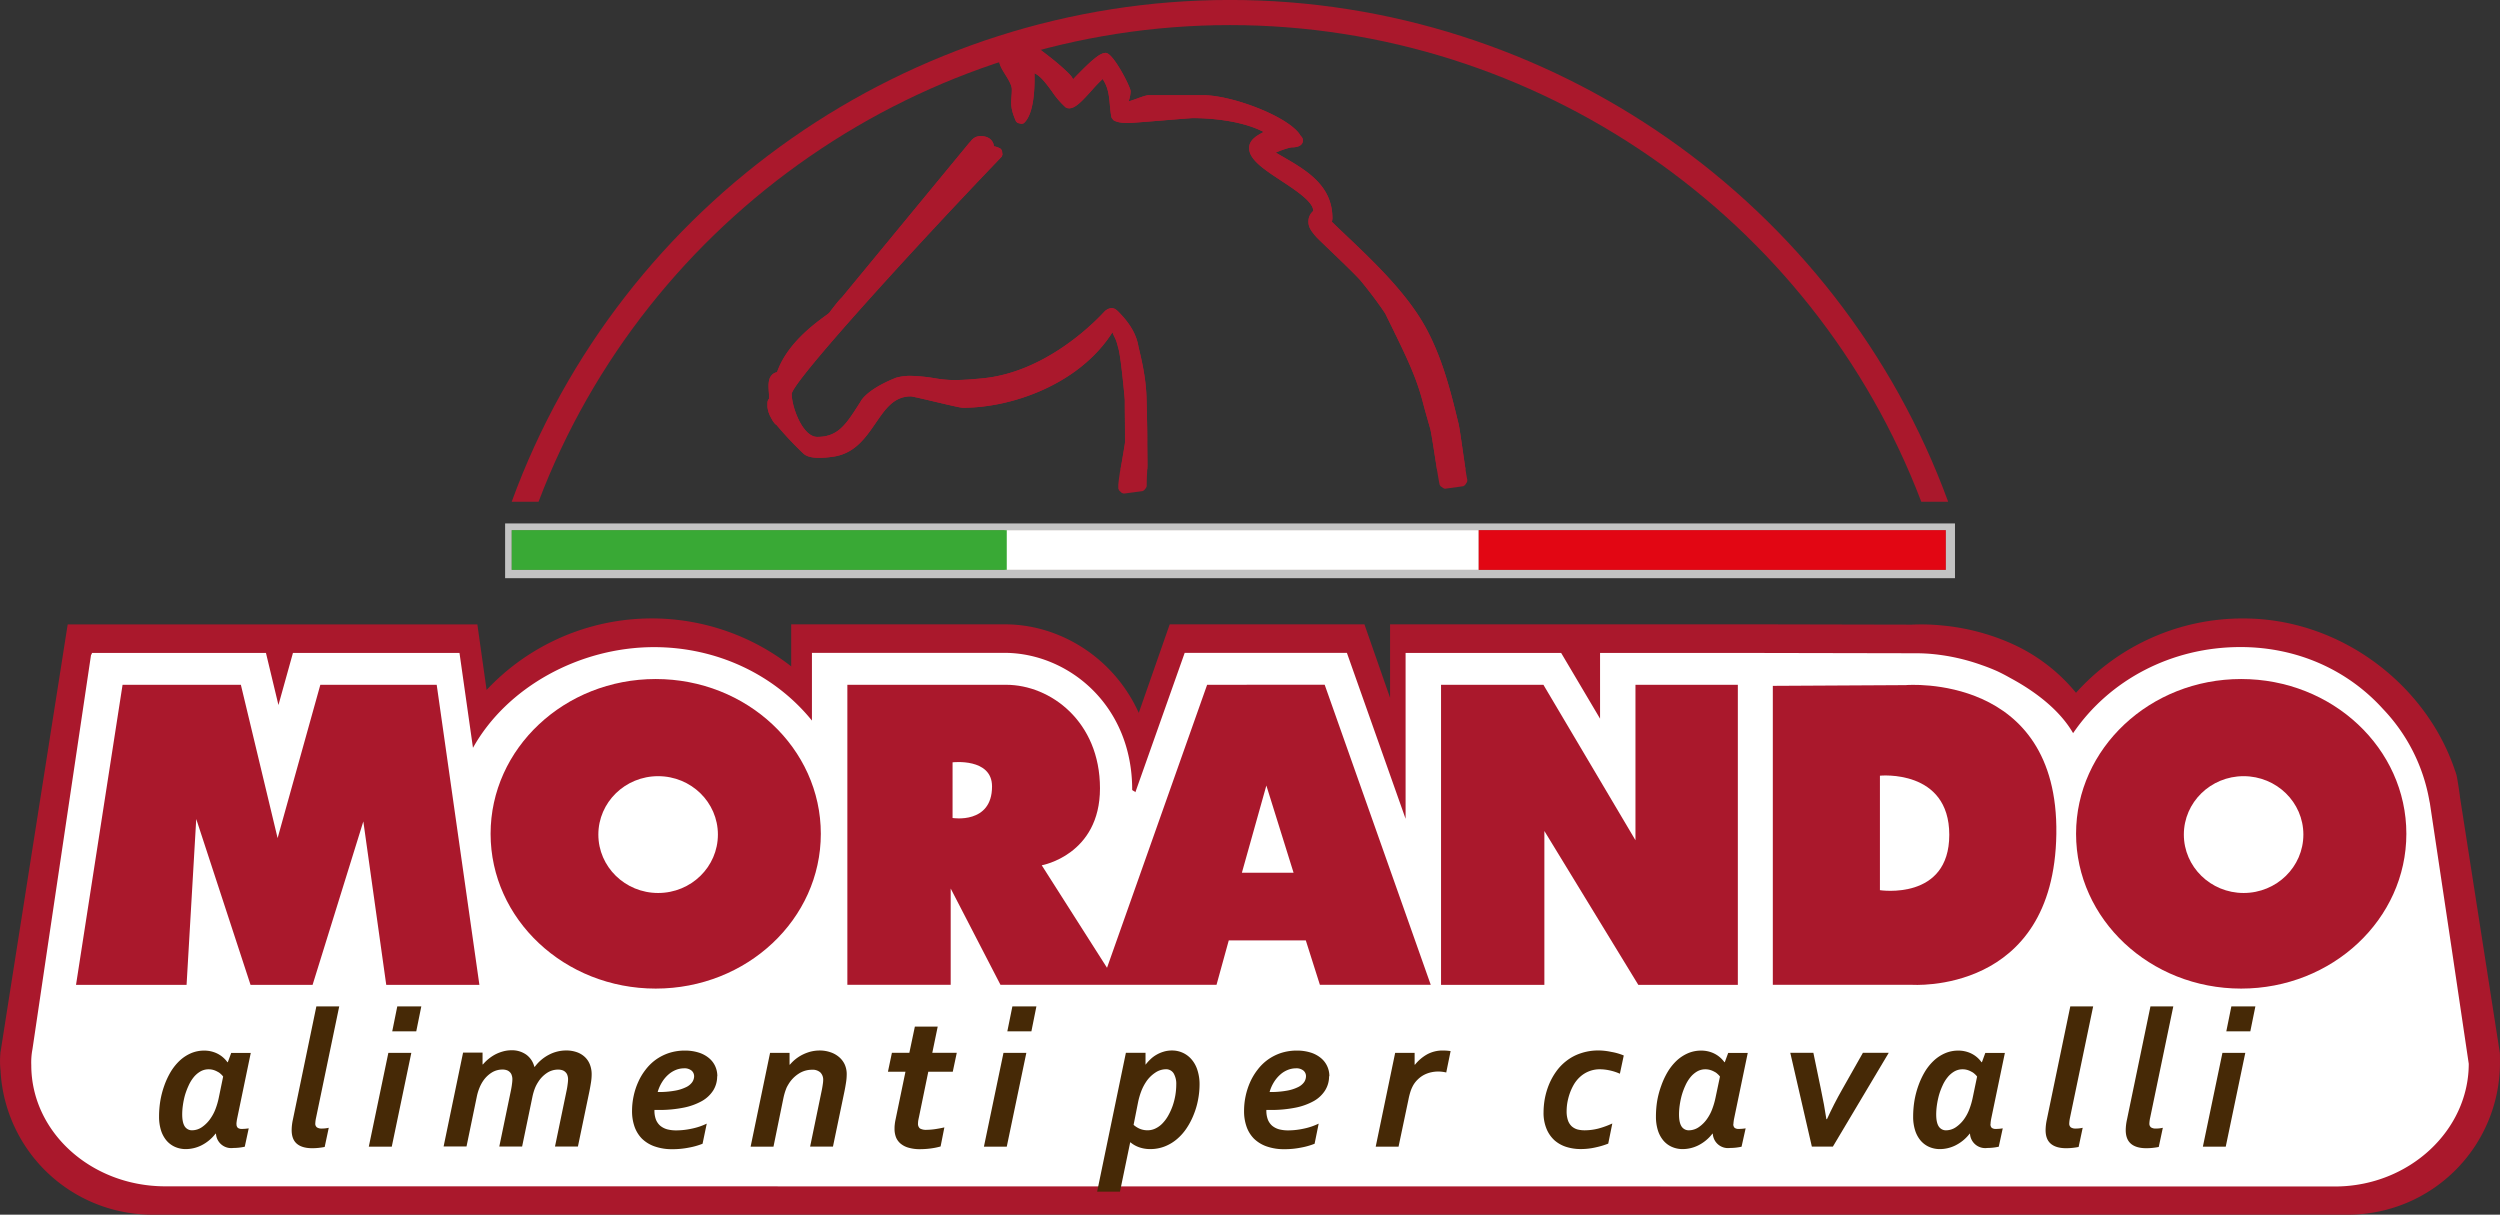 <?xml version="1.0" encoding="UTF-8"?> <svg xmlns="http://www.w3.org/2000/svg" id="Livello_1" data-name="Livello 1" viewBox="0 0 1225.66 595.51"><rect x="0" y="0" width="1225.66" height="595.51" fill="#333333" stroke="none"/><defs><style>.cls-1{fill:#fff;}.cls-2{fill:#aa182c;}.cls-3{fill:#462906;}.cls-4{fill:#c3c3c3;}.cls-5{fill:#8c7d74;}.cls-6{fill:#e20613;}.cls-7{fill:#39a935;}</style></defs><title>logoMorandoCavalli_rosso</title><path class="cls-1" d="M1246,767.36c0-1.5,0-3-.07-4.48l-8-49.76L1225,632.25c-13.1-42.09-55.63-74.25-103.14-74.25-32.13,0-58.18,17.39-77.9,39-9-10.78-23.17-22.16-34.13-27a108.74,108.74,0,0,0-33.77-8.63,106.21,106.21,0,0,0-14.91-.4l-71-.14H799.79L714,561l-4,45-21-45-86.73-.2L584,613c-12.3-26.41-35.34-52.2-61.41-52.2H419.11L418,585c-18.53-14.2-41.05-27-66.45-27-31.41,0-69.84,17.17-89.55,38l-8-35-84.4-.2H69L44.42,713.12l-8,49.85c-.06,1.48,0,2.89,0,4.39,0,39.43,32.7,71.42,73.14,71.64H1172.86c40.43-.22,73.14-32.21,73.14-71.64" transform="translate(-26.34 -249.2)"></path><polygon class="cls-2" points="157.05 335.73 136.1 410.89 118.09 335.73 60.09 335.73 37.27 482.84 91.47 482.84 96.21 401.53 122.83 482.84 153.25 482.84 178.13 402.72 189.36 482.84 235.03 482.84 214.1 335.73 157.05 335.73"></polygon><polygon class="cls-2" points="801.81 411.94 756.68 335.73 706.49 335.73 706.49 482.84 757.15 482.84 757.15 407.4 803.2 482.84 852 482.84 852 335.73 801.81 335.73 801.81 411.94"></polygon><path class="cls-3" d="M218.64,754.82l2.47-12.21h11.78l-2.47,12.21Zm-11.49,56.55,9.59-46H228l-9.59,46Z" transform="translate(-26.34 -249.2)"></path><path class="cls-3" d="M520.2,754.82l2.47-12.21h11.78L532,754.82Zm-11.48,56.55,9.59-46h11.21l-9.6,46Z" transform="translate(-26.34 -249.2)"></path><path class="cls-3" d="M1117.82,754.82l2.47-12.21h11.78l-2.48,12.21Zm-11.49,56.55,9.59-46h11.21l-9.59,46Z" transform="translate(-26.34 -249.2)"></path><rect class="cls-4" x="247.64" y="256.62" width="710.82" height="26.84"></rect><rect class="cls-5" x="250.87" y="259.92" width="703.08" height="19.46"></rect><rect class="cls-1" x="492.51" y="259.92" width="232.45" height="19.46"></rect><rect class="cls-6" x="724.96" y="259.92" width="228.99" height="19.46"></rect><rect class="cls-7" x="250.87" y="259.92" width="242.71" height="19.46"></rect><path class="cls-2" d="M290.38,495.18C343.43,355.23,479,261.5,629.33,261.5c150.12,0,285.69,93.73,338.94,233.68h13.18c-53.86-147.13-195.36-246-352.12-246-157,0-298.46,98.85-352.12,246Z" transform="translate(-26.34 -249.2)"></path><path class="cls-2" d="M734,488.54l-1.31-.89-.5-.7c-.47-1.78-1.35-7.51-2.28-13.57-.91-5.88-1.94-12.54-2.4-14.14-1-3.51-2.09-7.2-3.32-11.83-3.38-13.35-8.13-23-17.6-42.27L705.52,403c-3.47-5.48-9.57-13.08-12-16.09-1.82-2.22-10.16-10.22-15.67-15.52-4.28-4.09-5.92-5.68-6.33-6.18l-.38-.45c-1.63-1.94-3.32-4-3.32-6.7a6.69,6.69,0,0,1,2.34-5.39c0-.06,0-.11,0-.19,0-4.35-8.69-10.07-15.67-14.67-8.46-5.57-15.75-10.38-15.75-16,0-4.09,3.9-6.18,7-7.85l.12-.06c-12.08-6.3-29.4-6.8-34.63-6.8-.88,0-9,.65-15.46,1.19-10.31.83-15,1.2-16,1.2-2.44,0-5.21-.1-7.34-1.24l-.4-.36-.62-.85-.21-.5c-.37-2-.55-4-.74-6-.4-4.39-.78-8.55-3.54-12.61a72.7,72.7,0,0,0-5.16,5.38c-5,5.57-8.21,9-11.28,9l-.78-.08-.88-.36a41.25,41.25,0,0,1-6.69-7.77c-2.76-3.76-5.59-7.64-8.64-9,.17,5.66.1,20-5.32,24.57l-1,.25-1.85-.43-.83-.68c-2.72-6.09-2.51-8.74-2.26-12.08.08-1.05.17-2.22.17-3.68,0-2.12-1.71-4.88-3.22-7.3s-2.93-4.72-3-6.9c-.18-4.4,3.69-8.47,4.14-8.92.92-1.31,2.56-2,4.9-2a19.56,19.56,0,0,1,3.56.94,12.1,12.1,0,0,1,3.51,1.84l1.25.77c6.78,5,13.17,9.91,17.71,14.75a7.34,7.34,0,0,1,1.16,1.84l0,0c8.47-8.77,13-12.93,16-12.93,3.75,0,12.23,16.89,12.23,18.76a16.25,16.25,0,0,1-1,5c1.18-.29,2.85-.9,3.86-1.26,3.27-1.2,4.93-1.76,6.2-1.76h26.51c14.47,0,42.84,10.87,47.83,20a2.8,2.8,0,0,1,1,2.82c-.56,2.48-3.77,2.74-5.12,2.74s-5.31,1.31-8.11,2.58q1.85,1.1,3.75,2.19c11.27,6.54,24,13.94,24,29.87a5.37,5.37,0,0,1-.28,1.85c2.19,2.15,4.63,4.45,7.19,6.89,13.15,12.48,29.51,28,38.8,44.9,8.34,15.31,12.31,31.53,16.13,47.2.4,1.64,1.24,7.36,2.1,13.42s1.82,12.58,2.23,14.19l-.16,1-1,1.51-.84.54-9,1.24Z" transform="translate(-26.34 -249.2)"></path><path class="cls-2" d="M733.35,486.64c-.94-3.54-3.74-24.49-4.68-27.75-1-3.5-2.1-7.18-3.33-11.8-3.39-13.44-8.16-23.15-17.68-42.49l-1.07-2.18a203.46,203.46,0,0,0-12.16-16.33c-1.87-2.28-10.25-10.32-15.8-15.64-3.83-3.66-5.83-5.59-6.22-6.06l-.37-.45c-1.57-1.88-3-3.63-3-5.92a5.46,5.46,0,0,1,2-4.56l.18-.06a2.6,2.6,0,0,0,.12-1c0-5-8.62-10.69-16.22-15.7-8.16-5.37-15.2-10-15.2-15,0-3.35,3.41-5.17,6.42-6.78.71-.38,1.42-.76,2-1.13-12.3-7.42-31.38-8-37.11-8-.94,0-8.75.64-15.64,1.2-8.91.73-14.83,1.2-15.78,1.2-2.29,0-4.89-.09-6.78-1.11l-.61-.85c-.37-2-.54-3.92-.72-5.85-.45-4.91-.88-9.57-4.5-14.23-1.58,1.06-4.07,3.84-6.31,6.32-4.78,5.31-7.86,8.53-10.37,8.53l-.64-.07-.48-.24a42.2,42.2,0,0,1-6.27-7.4c-3.2-4.38-6.5-8.89-10.39-9.76l-.19.13c-.17.12-.26.29-.26,1,.13,3.22.55,19.54-4.85,24.06l-1.85-.44c-2.6-5.8-2.42-8.18-2.16-11.48.08-1.08.17-2.27.17-3.76,0-2.49-1.81-5.4-3.4-8-1.49-2.38-2.76-4.44-2.85-6.3-.16-4,3.64-7.85,3.8-8,.79-1.11,2.08-1.67,4-1.67a20.35,20.35,0,0,1,3.15.87,10.92,10.92,0,0,1,3.23,1.68l1.31.82c6.71,5,13,9.81,17.47,14.55a5,5,0,0,1,1.31,3.48l1.6-1.64c7.88-8.16,12.62-12.59,15.13-12.59s11,15.6,11,17.56a18.71,18.71,0,0,1-1.43,6.05.21.21,0,0,1,0,.06c.11.16.28.26,1,.26a26.26,26.26,0,0,0,5-1.53c2.84-1,4.64-1.66,5.76-1.66h26.51c14.16,0,42.62,11,46.89,19.61a1.61,1.61,0,0,1,.77,1.74c-.37,1.67-3.12,1.8-3.95,1.8-2,0-8.14,2.24-10.59,3.7,1.8,1.12,3.7,2.22,5.63,3.34,11,6.36,23.45,13.59,23.45,28.81a2.86,2.86,0,0,1-.61,2.05c2.38,2.34,5,4.88,7.89,7.57,13.09,12.43,29.38,27.89,38.57,44.61,8.26,15.17,12.21,31.3,16,46.9.8,3.26,3.5,24.38,4.34,27.63l-1,1.51-9,1.25Z" transform="translate(-26.34 -249.2)"></path><path class="cls-2" d="M576.34,490.88,575,489.65l-.4-.94,0-1.84a98.63,98.63,0,0,1,1.54-10.19c.62-3.6,1.28-7.37,1.74-10.51,0-8-.09-14-.11-17.52l0-3.16c0-.78-1.91-21.6-3.18-25.6-.06-.19-.16-.54-.27-1a23.33,23.33,0,0,0-.89-2.93c-.45-1-.72-1.58-.92-2a18.75,18.75,0,0,1-.8-1.85c-16.08,25.35-49.11,37-73.26,37-1.07,0-4.11-.67-13.31-2.85-4.25-1-11.35-2.69-12.24-2.73-8.3,0-12.45,6.06-17.26,13.06-5.19,7.55-10.55,15.36-21.69,16.62a42.32,42.32,0,0,1-5.93.45c-3.77,0-6.25-.65-7.77-2.06a165.63,165.63,0,0,1-13.18-14c-.89-.52-1.77-1.68-2.79-3.68a13.66,13.66,0,0,1-1.71-5.25v-1c0-1.23,0-2.12.75-2.91a24.5,24.5,0,0,0-.08-3.47c-.19-3-.4-6.2,1.46-8.2a4.55,4.55,0,0,1,2.58-1.41c4.76-13.7,17.84-23.33,23.48-27.49,1-.7,1.68-1.23,2.07-1.57,3.94-5.27,5.49-6.94,6.27-7.65v0l62.34-75.65c.45-.46.7-.75.93-1a5.66,5.66,0,0,1,4.74-2.39c1.41,0,4,.3,5.49,2.34a5.26,5.26,0,0,1,1,2.66,9.19,9.19,0,0,1,3.39,1.27l.57.88.23,1.89-.33,1c-42.78,44.54-102.67,110.36-103,116.37,0,6.28,5.29,21.07,12.53,21.07,10.21,0,14.1-6.1,20.54-16.2l.65-1h0c.89-1.85,4.9-6.77,17.35-11.77a24.66,24.66,0,0,1,7.24-.95,83.79,83.79,0,0,1,11.8,1.16,60.93,60.93,0,0,0,8,.87l2.76,0c3,0,7.17-.27,12.69-.82,29.51-2.82,52.69-25.2,59.09-32,.25-.26.41-.43.47-.48a5.63,5.63,0,0,1,3.7-1.95,4,4,0,0,1,2.62,1.13l.4.32c4.14,4.18,8.93,9.85,10.17,17.47,1.88,7.76,3.74,16.2,3.95,25.41.42,15.16.38,20.09.36,22.45,0,0,.09,8.93.09,9.93,0,.46,0,1.37-.09,2.53-.12,2.48-.26,5.54-.25,8.05l-.3.8-1,1.21-.75.41-9.14,1.21Z" transform="translate(-26.34 -249.2)"></path><path class="cls-2" d="M575.79,488.74l0-1.84c0-1.15.58-4.55,1.53-10,.61-3.51,1.28-7.36,1.74-10.55,0-8.19-.06-14.19-.1-17.71l0-3.16c-.05-.83-1.9-21.75-3.24-26-.06-.18-.15-.51-.26-.92a25.31,25.31,0,0,0-.94-3.12c-.46-1-.74-1.61-.94-2a26.81,26.81,0,0,1-1.46-3.69,1,1,0,0,0-.46.37c-15.77,25.94-49,37.77-73.21,37.77-1,0-4.94-.9-13.05-2.83-5.17-1.22-11.6-2.73-12.48-2.75-8.95,0-13.48,6.59-18.28,13.57-5,7.33-10.23,14.91-20.83,16.11a42.69,42.69,0,0,1-5.8.45c-3.41,0-5.69-.57-7-1.74a168.47,168.47,0,0,1-13.2-14.07c-.51-.2-1.29-.91-2.51-3.28a13,13,0,0,1-1.57-4.68v-1c0-1.14,0-1.62.41-2.06l.24-.1a18.6,18.6,0,0,0,0-4.31c-.18-2.77-.37-5.65,1.13-7.26a3.6,3.6,0,0,1,2.6-1.14c4.42-13.71,17.6-23.42,23.3-27.62,1-.73,1.75-1.28,2.15-1.64,3.85-5.1,5.57-7,6.43-7.78l0,0,62.34-75.64c.4-.41.66-.71.9-1a4.5,4.5,0,0,1,3.85-2c1.18,0,3.34.23,4.53,1.85a4.36,4.36,0,0,1,.77,3,8.16,8.16,0,0,1,4,1.21l.23,1.88c-36,37.52-103.36,110.42-103.36,117.22,0,6.42,5.47,22.29,13.73,22.29,10.86,0,15.11-6.68,21.55-16.77l.64-1c0-.05,2.45-5.53,16.8-11.29a23.8,23.8,0,0,1,6.8-.86,83.11,83.11,0,0,1,11.7,1.15,62.37,62.37,0,0,0,8.11.88l2.74,0c3.1,0,7.3-.27,12.83-.83C538.05,433,561.5,410.4,568,403.53l.4-.42c1.07-1,1.93-1.63,2.9-1.63a2.88,2.88,0,0,1,1.86.86l.41.33c4,4,8.56,9.45,9.74,16.71,1.87,7.74,3.72,16.16,3.93,25.24.42,15.15.38,20.06.36,22.42,0,0,.09,8.93.09,9.93,0,.49,0,1.48-.1,2.74-.11,2.23-.25,5.32-.24,7.84l-1,1.21L577.15,490Z" transform="translate(-26.34 -249.2)"></path><path class="cls-2" d="M576.93,480.6l-1.18-1.42.43-2.49c.62-3.61,1.28-7.38,1.74-10.52,0-8-.09-14-.11-17.52l0-3.16c0-.78-1.91-21.6-3.18-25.6-.06-.19-.16-.54-.27-1a24.58,24.58,0,0,0-.89-2.94c-.45-1-.72-1.57-.92-2a18.75,18.75,0,0,1-.8-1.85c-16.08,25.35-49.11,37-73.26,37-1.07,0-4.11-.68-13.31-2.85-4.25-1-11.35-2.69-12.24-2.73-8.3,0-12.45,6.06-17.26,13.06-5.19,7.55-10.54,15.36-21.69,16.62a42.32,42.32,0,0,1-5.93.45c-3.77,0-6.24-.65-7.77-2.06a165.63,165.63,0,0,1-13.18-14c-.88-.52-1.76-1.68-2.79-3.68a13.66,13.66,0,0,1-1.71-5.25v-1c0-1.23,0-2.12.75-2.91a23.12,23.12,0,0,0-.08-3.47c-.19-3-.39-6.19,1.46-8.2a4.56,4.56,0,0,1,2.58-1.42c4.76-13.69,17.84-23.32,23.48-27.48,1-.7,1.68-1.22,2.07-1.57,3.95-5.27,5.49-6.94,6.27-7.65v0l62.34-75.65c.45-.46.7-.75.93-1a5.66,5.66,0,0,1,4.74-2.39c1.4,0,4,.3,5.49,2.34a5.26,5.26,0,0,1,1,2.66,9.3,9.3,0,0,1,3.39,1.27l.56.88.24,1.89-.33,1c-42.79,44.54-102.67,110.35-103,116.37,0,6.28,5.3,21.07,12.53,21.07,10.21,0,14.1-6.1,20.54-16.21l.65-1v0c.89-1.85,4.9-6.77,17.35-11.77a24.61,24.61,0,0,1,7.24-.95,83.79,83.79,0,0,1,11.8,1.16,62.64,62.64,0,0,0,8,.87l2.75,0c3,0,7.17-.27,12.69-.82,29.51-2.83,52.69-25.21,59.09-32,.25-.26.41-.43.47-.48a5.64,5.64,0,0,1,3.7-2,4,4,0,0,1,2.62,1.15l.4.31c4.14,4.19,8.93,9.85,10.17,17.47,1.88,7.76,3.74,16.19,3.95,25.41.42,15.16.38,20.09.36,22.45,0,0,.09,8.93.09,9.93,0,.43,0,1.28-.09,2.33l-1.2,1.3Z" transform="translate(-26.34 -249.2)"></path><path class="cls-2" d="M403.78,448.67a13,13,0,0,0,1.57,4.68c1.22,2.37,2,3.07,2.51,3.28a166.82,166.82,0,0,0,13.2,14.07c1.28,1.17,3.56,1.74,7,1.74a42.69,42.69,0,0,0,5.8-.45c10.6-1.2,15.81-8.78,20.84-16.11,4.79-7,9.32-13.57,18.26-13.57.89,0,7.32,1.53,12.49,2.75,8.11,1.93,12,2.83,13.05,2.83,24.2,0,57.44-11.83,73.21-37.77a1,1,0,0,1,.46-.37,26.81,26.81,0,0,0,1.46,3.69c.2.44.48,1,.93,2a23.7,23.7,0,0,1,1,3.12c.11.41.2.74.26.92,1.34,4.21,3.19,25.13,3.24,26l0,3.16c0,3.52.08,9.52.1,17.71-.46,3.19-1.13,7-1.74,10.54-.16.92-.29,1.7-.43,2.5h10.65c0-1.09.09-2,.09-2.42,0-1-.09-9.93-.09-9.93,0-2.36.06-7.27-.36-22.42-.21-9.08-2.06-17.5-3.93-25.24-1.18-7.26-5.75-12.68-9.74-16.71l-.41-.33a2.88,2.88,0,0,0-1.86-.86c-1,0-1.83.63-2.9,1.63l-.4.42c-6.48,6.87-29.93,29.51-59.84,32.37-5.53.55-9.73.83-12.82.83l-2.75,0a62.37,62.37,0,0,1-8.11-.88,83.11,83.11,0,0,0-11.7-1.15,23.8,23.8,0,0,0-6.8.86c-14.35,5.76-16.8,11.24-16.8,11.29l-.64,1c-6.44,10.09-10.69,16.77-21.55,16.77-8.26,0-13.73-15.87-13.73-22.29,0-6.8,67.32-79.7,103.36-117.22l-.23-1.88a8.16,8.16,0,0,0-4-1.21,4.36,4.36,0,0,0-.77-3c-1.19-1.62-3.35-1.86-4.53-1.86a4.51,4.51,0,0,0-3.85,2c-.24.26-.5.56-.9,1L440,395.7l0,0c-.86.74-2.58,2.68-6.43,7.78-.4.36-1.15.91-2.15,1.64-5.7,4.2-18.88,13.91-23.3,27.62a3.6,3.6,0,0,0-2.6,1.14c-1.5,1.61-1.31,4.49-1.13,7.26a18.61,18.61,0,0,1,0,4.31l-.25.1c-.43.44-.42.92-.4,2.06Z" transform="translate(-26.34 -249.2)"></path><path class="cls-2" d="M732.05,480.6l-1.18-1-1-6.32c-.95-6.11-1.92-12.44-2.38-14-1-3.52-2.09-7.2-3.32-11.83-3.38-13.35-8.13-23-17.6-42.27L705.52,403a199.4,199.4,0,0,0-12-16.08c-1.82-2.23-10.16-10.24-15.67-15.53-4.28-4.09-5.92-5.68-6.33-6.18l-.38-.45c-1.63-1.94-3.32-4-3.32-6.7a6.69,6.69,0,0,1,2.34-5.39c0-.06,0-.11,0-.19,0-4.35-8.69-10.08-15.67-14.67-8.46-5.57-15.75-10.38-15.75-16,0-4.09,3.9-6.18,7-7.85l.13-.06c-12.08-6.3-29.4-6.81-34.63-6.81-.88,0-9,.66-15.46,1.2-10.31.83-15,1.2-16,1.2-2.44,0-5.21-.1-7.34-1.24l-.4-.36-.62-.85-.21-.5c-.37-2-.55-4-.74-6-.4-4.38-.78-8.55-3.54-12.61a72.7,72.7,0,0,0-5.16,5.38c-5,5.57-8.22,9-11.28,9l-.78-.08-.88-.37a40.87,40.87,0,0,1-6.69-7.76c-2.76-3.76-5.59-7.64-8.64-9,.17,5.66.1,20-5.32,24.57l-1,.25-1.85-.43-.83-.68c-2.72-6.09-2.51-8.74-2.26-12.08.08-1.05.17-2.22.17-3.68,0-2.12-1.71-4.88-3.22-7.3s-2.93-4.72-3-6.89c-.18-4.41,3.69-8.48,4.14-8.93.92-1.31,2.56-2,4.9-2a19.56,19.56,0,0,1,3.56.94,12.1,12.1,0,0,1,3.51,1.84l1.25.77c6.78,5,13.17,9.91,17.71,14.75a7.34,7.34,0,0,1,1.16,1.84h0c8.47-8.78,13-12.95,16-12.95,3.75,0,12.23,16.9,12.23,18.77a16.25,16.25,0,0,1-1,5c1.18-.29,2.85-.9,3.86-1.26,3.27-1.2,4.93-1.76,6.2-1.76h26.51c14.47,0,42.84,10.87,47.83,20a2.8,2.8,0,0,1,1,2.82c-.56,2.48-3.77,2.74-5.12,2.74s-5.31,1.32-8.11,2.58q1.85,1.1,3.75,2.19c11.27,6.53,24,13.94,24,29.87a5.37,5.37,0,0,1-.28,1.85c2.19,2.15,4.63,4.45,7.19,6.89,13.15,12.48,29.51,28,38.8,44.9,8.34,15.31,12.31,31.53,16.13,47.2.4,1.64,1.23,7.32,2.09,13.34.47,3.17.93,6.38,1.33,9l-1.19,1.4Z" transform="translate(-26.34 -249.2)"></path><path class="cls-2" d="M523.64,293c0,1.5-.09,2.69-.17,3.77-.25,3.3-.44,5.68,2.16,11.48l1.85.44c5.4-4.51,5-20.84,4.84-24.06,0-.69.1-.86.27-1l.19-.13c3.89.87,7.19,5.38,10.39,9.76a42.2,42.2,0,0,0,6.27,7.4l.48.24.64.07c2.51,0,5.59-3.22,10.37-8.53,2.24-2.49,4.73-5.26,6.31-6.32,3.62,4.66,4,9.31,4.5,14.23.17,1.93.35,3.88.72,5.85l.61.85c1.89,1,4.49,1.11,6.78,1.11.95,0,6.86-.47,15.78-1.2,6.89-.56,14.71-1.2,15.64-1.2,5.73,0,24.81.6,37.11,8-.62.37-1.33.75-2,1.13-3,1.61-6.42,3.43-6.42,6.78,0,5,7,9.62,15.19,15,7.61,5,16.24,10.69,16.24,15.7a2.54,2.54,0,0,1-.13,1l-.18.06a5.49,5.49,0,0,0-2,4.56c0,2.29,1.47,4.05,3,5.92l.37.45c.39.47,2.39,2.39,6.22,6.06,5.55,5.32,13.93,13.36,15.8,15.65a198.92,198.92,0,0,1,12.16,16.32l1.08,2.18c9.51,19.34,14.28,29,17.68,42.49,1.22,4.62,2.29,8.3,3.32,11.8.65,2.25,2.18,12.93,3.38,20.5h11.68c-1.15-7.48-2.8-19.81-3.39-22.24-3.81-15.6-7.76-31.73-16-46.9-9.19-16.72-25.48-32.18-38.57-44.61-2.84-2.69-5.51-5.23-7.89-7.57a2.84,2.84,0,0,0,.61-2c0-15.23-12.46-22.46-23.45-28.83-1.92-1.11-3.83-2.21-5.63-3.33,2.45-1.46,8.58-3.7,10.59-3.7.83,0,3.58-.13,3.95-1.8a1.61,1.61,0,0,0-.77-1.74c-4.27-8.58-32.73-19.61-46.88-19.61H589.76c-1.12,0-2.92.62-5.76,1.66a26.26,26.26,0,0,1-5,1.53c-.68,0-.85-.1-1-.26l0-.06a18.69,18.69,0,0,0,1.42-6.05c0-2-8.45-17.56-11-17.56s-7.26,4.43-15.14,12.58l-1.6,1.65A5,5,0,0,0,550.4,287c-4.45-4.74-10.76-9.57-17.47-14.56l-1.31-.81a10.92,10.92,0,0,0-3.23-1.68,21.55,21.55,0,0,0-3.15-.87c-2,0-3.26.56-4,1.67-.16.16-4,4-3.79,8,.08,1.86,1.36,3.92,2.84,6.3,1.6,2.57,3.4,5.48,3.4,8" transform="translate(-26.34 -249.2)"></path><path class="cls-2" d="M1236.68,770.72c0,32.59-29.06,59.84-65,60.17l-1065-.08c-35.94-.34-65-26.79-65-59.38a34,34,0,0,1,.57-7.82l7.38-49.85L71,570.07h.29l.11-.75h85.33l6.12,25.53,7.11-25.53h81.65l6.61,46.51c16.61-29.77,52.24-49.36,88.79-49.36,30.82,0,59.14,13.48,77.39,36v-33.2h94.4c30.77,0,62.61,25.1,62.61,67.1,0,.43,1.55.86,1.54,1.29l24.2-68.39h79.52l28.78,81.36V569.32h76.27l19.07,32.21V569.32H888l71.69.14c.42,0,1.9,0,4,0,2.46,0,5.77,0,9.68.35a99.55,99.55,0,0,1,24.44,5.42c2.51.86,5.07,1.86,7.64,3,2.14,1,4.25,2.1,6.35,3.3,12.41,6.65,24.4,15.82,30.91,27.11,17.87-26.25,48.45-42.21,82-42.21,28.58,0,53.12,11.76,69.92,30.35a86.63,86.63,0,0,1,22.76,45.1l.25,1.2,10.58,70.64Zm15.26-4.43,0-.77-.1-.63c-.07-.56-.13-.91-.16-1.06l-7.8-50.07-11.46-73.53c-.14-1.55-1.25-8.88-1.63-10.5l0-.09-.06-.21a24.75,24.75,0,0,0-.89-2.75c-14.28-42.32-56.5-74.27-103.54-74.27a109.77,109.77,0,0,0-82.17,36.44,86.25,86.25,0,0,0-31.33-24,108.21,108.21,0,0,0-34.21-9,103.3,103.3,0,0,0-15.11-.41l-71.9-.15H707.84v36l-12.57-36H599.81l-15.17,43.39c-12.46-27.47-39.15-43.39-65.56-43.39H414.24v20.61A111.1,111.1,0,0,0,264.9,587.45l-4.53-32.13H59.53L34.64,713.76l-7.93,50.53a9.4,9.4,0,0,0-.19,1.18l0,.15v.07a43.72,43.72,0,0,0,.12,8.75c0,.11,0,.22,0,.33a74.53,74.53,0,0,0,74,69.94H1177.88a74.52,74.52,0,0,0,74.1-74.52V770c0-1.52,0-2.74,0-3.68" transform="translate(-26.34 -249.2)"></path><path class="cls-3" d="M181.44,742.61h11.21L181.3,797.17a15.3,15.3,0,0,0-.38,2.75,2.26,2.26,0,0,0,.81,2,4.17,4.17,0,0,0,2.42.57,15.55,15.55,0,0,0,3.37-.38l-2,9.4c-.73.16-1.66.3-2.8.43a28.89,28.89,0,0,1-3.28.19c-3.36,0-5.89-.75-7.6-2.23s-2.51-3.73-2.51-6.65a25.28,25.28,0,0,1,.61-5.18Z" transform="translate(-26.34 -249.2)"></path><path class="cls-3" d="M142.3,800.31a2.33,2.33,0,0,0,.66,1.85,3.29,3.29,0,0,0,1.95.52,23.17,23.17,0,0,0,3.37-.29l-1.94,9a27.14,27.14,0,0,1-5.66.62,7.47,7.47,0,0,1-8.45-7H132a20.24,20.24,0,0,1-7.07,5.8,17.45,17.45,0,0,1-7.37,1.75,13.08,13.08,0,0,1-5.55-1.14,11.69,11.69,0,0,1-4.18-3.22,14.6,14.6,0,0,1-2.61-5,22.31,22.31,0,0,1-.9-6.55,48.36,48.36,0,0,1,.62-7.74,43.52,43.52,0,0,1,1.94-7.45,38.23,38.23,0,0,1,3.14-6.75,26,26,0,0,1,4.36-5.46,19.44,19.44,0,0,1,5.51-3.65,16.22,16.22,0,0,1,6.6-1.33,14.45,14.45,0,0,1,6.22,1.38,13.43,13.43,0,0,1,5.13,4.32h.19l1.66-4.56h9.59l-6.64,32c-.13.61-.22,1.18-.29,1.72a10.77,10.77,0,0,0-.09,1.19M135.74,777a6.65,6.65,0,0,0-1.13-1.23,6,6,0,0,0-1.62-1.14,9.48,9.48,0,0,0-2-.86,8.2,8.2,0,0,0-2.38-.33,8,8,0,0,0-4.08,1.09,12.15,12.15,0,0,0-3.28,2.85,18.75,18.75,0,0,0-2.47,4.09A34.37,34.37,0,0,0,117,786.2a38.25,38.25,0,0,0-1,4.89,32.36,32.36,0,0,0-.33,4.42q0,4,1.24,5.93a4.18,4.18,0,0,0,3.7,1.9,8.65,8.65,0,0,0,4.84-1.62,16.35,16.35,0,0,0,4.32-4.5A20.81,20.81,0,0,0,132,792.9a35.62,35.62,0,0,0,1.61-5.56Z" transform="translate(-26.34 -249.2)"></path><path class="cls-3" d="M288.51,772.24a20.21,20.21,0,0,1,6.93-5.93,18.08,18.08,0,0,1,8.45-2.1A15.38,15.38,0,0,1,309,765a11.11,11.11,0,0,1,3.94,2.29,10,10,0,0,1,2.56,3.7,13.08,13.08,0,0,1,.91,5,25.62,25.62,0,0,1-.33,3.89c-.22,1.43-.48,2.85-.76,4.28l-5.65,27.16H298.43l5.6-27a35.73,35.73,0,0,0,.62-3.66,16.92,16.92,0,0,0,.19-2.32,5.79,5.79,0,0,0-.28-1.85,3.42,3.42,0,0,0-.82-1.48,3.85,3.85,0,0,0-1.51-1.05,6.4,6.4,0,0,0-2.33-.37,9.69,9.69,0,0,0-5.36,1.61,14.38,14.38,0,0,0-4.32,4.42,17.09,17.09,0,0,0-1.67,3.22,27.3,27.3,0,0,0-1.23,4.33l-5,24.12H271.13l5.6-27c.32-1.52.52-2.74.62-3.66a16.92,16.92,0,0,0,.19-2.32,5.52,5.52,0,0,0-.29-1.85,3.3,3.3,0,0,0-.81-1.48,3.85,3.85,0,0,0-1.51-1.05,6.4,6.4,0,0,0-2.33-.37,9.9,9.9,0,0,0-5,1.37,14.19,14.19,0,0,0-4.12,3.8,18,18,0,0,0-2,3.61,24.52,24.52,0,0,0-1.42,4.7l-5,24.22H243.83l9.54-46h9.55v5.79h.19a20.84,20.84,0,0,1,5.93-4.84,19.66,19.66,0,0,1,3.85-1.52,15.58,15.58,0,0,1,4.22-.58,12.08,12.08,0,0,1,7.17,2.1,10.35,10.35,0,0,1,4,5.93Z" transform="translate(-26.34 -249.2)"></path><path class="cls-3" d="M366.64,776.8a3.59,3.59,0,0,0-1.24-2.71,5.41,5.41,0,0,0-3.75-1.13,10.75,10.75,0,0,0-3.89.76,12.58,12.58,0,0,0-3.7,2.27,16.16,16.16,0,0,0-3.09,3.65,18.88,18.88,0,0,0-2.19,4.94,44.6,44.6,0,0,0,8.45-.66,20.32,20.32,0,0,0,5.51-1.75,7.7,7.7,0,0,0,3-2.47,5.37,5.37,0,0,0,.91-2.9m11.29,0a13.05,13.05,0,0,1-1.89,6.94,15.78,15.78,0,0,1-5.51,5.22,30.57,30.57,0,0,1-9,3.27,59.84,59.84,0,0,1-12.35,1.14c-.54,0-1.22,0-2,0v.29a12.36,12.36,0,0,0,.72,4.41,7.92,7.92,0,0,0,2.13,3.05,9.24,9.24,0,0,0,3.42,1.75,17.5,17.5,0,0,0,4.46.52,36.27,36.27,0,0,0,7.79-.9,30.76,30.76,0,0,0,7.12-2.42l-2.05,9.87a35.22,35.22,0,0,1-6.73,1.9,41,41,0,0,1-8,.77,25.53,25.53,0,0,1-8.83-1.39,16.78,16.78,0,0,1-6.22-3.84,16,16,0,0,1-3.61-5.94,22.91,22.91,0,0,1-1.18-7.55,35,35,0,0,1,.76-7.26,33.34,33.34,0,0,1,2.23-6.88,28.48,28.48,0,0,1,3.65-6.12,23.82,23.82,0,0,1,5-4.9,24.32,24.32,0,0,1,6.47-3.28,24.9,24.9,0,0,1,7.73-1.19,22.29,22.29,0,0,1,6.61.91,14.74,14.74,0,0,1,5,2.56,11.2,11.2,0,0,1,3.23,4,11.71,11.71,0,0,1,1.13,5.17" transform="translate(-26.34 -249.2)"></path><path class="cls-3" d="M405.55,811.37H394.34l9.54-46h9.55v5.79h.18a20,20,0,0,1,2.66-2.62,19.67,19.67,0,0,1,3.42-2.22,20.89,20.89,0,0,1,4-1.53,18.5,18.5,0,0,1,4.56-.57,15.91,15.91,0,0,1,5.08.81,12.43,12.43,0,0,1,4.23,2.29,10.61,10.61,0,0,1,2.89,3.7,11.45,11.45,0,0,1,1,5,25.51,25.51,0,0,1-.33,3.89c-.22,1.43-.47,2.85-.76,4.28l-5.65,27.16h-11.2l5.79-28c.19-1,.33-1.85.43-2.61a13.93,13.93,0,0,0,.19-2,5,5,0,0,0-1.38-3.75,5.62,5.62,0,0,0-4.13-1.33,11.79,11.79,0,0,0-6.46,1.9,15.75,15.75,0,0,0-5,5.12c-.26.42-.51.86-.76,1.33s-.44,1-.67,1.62-.44,1.3-.66,2.09-.4,1.66-.62,2.7Z" transform="translate(-26.34 -249.2)"></path><path class="cls-3" d="M582.1,800.68a11.22,11.22,0,0,0,3,1.91,9.92,9.92,0,0,0,3.94.75,8.79,8.79,0,0,0,4-1,11.71,11.71,0,0,0,3.43-2.61,18.51,18.51,0,0,0,2.75-3.85,30.11,30.11,0,0,0,2.09-4.7,32.34,32.34,0,0,0,1.71-10.3,10.12,10.12,0,0,0-1.29-5.46,4.36,4.36,0,0,0-4-2,9.45,9.45,0,0,0-5,1.66,16,16,0,0,0-4.66,4.75,23,23,0,0,0-2.18,4.27,35.62,35.62,0,0,0-1.61,5.56ZM601,764.22a12.47,12.47,0,0,1,9.68,4.56,14.69,14.69,0,0,1,2.76,5.22,22.2,22.2,0,0,1,1,6.88,39.53,39.53,0,0,1-.72,7.4,37.38,37.38,0,0,1-2.13,7.32,34.94,34.94,0,0,1-3.42,6.6,25.49,25.49,0,0,1-4.75,5.41,21.09,21.09,0,0,1-6,3.62,19.13,19.13,0,0,1-7.12,1.32,16,16,0,0,1-5.51-.9,13.42,13.42,0,0,1-4.18-2.37h-.19l-5,24.16h-11.2l14.1-68.08h9.63v5.79H588a20.83,20.83,0,0,1,2.29-2.56,15,15,0,0,1,2.94-2.23,15.86,15.86,0,0,1,3.51-1.53,13.84,13.84,0,0,1,4.18-.61" transform="translate(-26.34 -249.2)"></path><path class="cls-3" d="M666.62,776.8a3.55,3.55,0,0,0-1.23-2.71,5.41,5.41,0,0,0-3.75-1.13,10.83,10.83,0,0,0-3.89.76,12.33,12.33,0,0,0-3.7,2.27,16.69,16.69,0,0,0-3.09,3.65,19.22,19.22,0,0,0-2.19,4.94,44.78,44.78,0,0,0,8.46-.66,20.24,20.24,0,0,0,5.5-1.75,7.81,7.81,0,0,0,3-2.47,5.34,5.34,0,0,0,.89-2.9m11.32,0a12.9,12.9,0,0,1-1.92,6.94,15.63,15.63,0,0,1-5.49,5.22,30.75,30.75,0,0,1-9,3.27,59.8,59.8,0,0,1-12.34,1.14c-.54,0-1.23,0-2,0v.29a12.36,12.36,0,0,0,.72,4.41,7.92,7.92,0,0,0,2.13,3.05,9.31,9.31,0,0,0,3.42,1.75,17.56,17.56,0,0,0,4.46.52,36.2,36.2,0,0,0,7.79-.9,31,31,0,0,0,7.13-2.42l-2,9.87a35.33,35.33,0,0,1-6.74,1.9,40.8,40.8,0,0,1-8,.77,25.59,25.59,0,0,1-8.84-1.39,16.82,16.82,0,0,1-6.21-3.84,15.76,15.76,0,0,1-3.61-5.94,22.65,22.65,0,0,1-1.18-7.55,35,35,0,0,1,.75-7.26,34.57,34.57,0,0,1,2.22-6.88,29,29,0,0,1,3.67-6.12,23.58,23.58,0,0,1,5-4.9,24.19,24.19,0,0,1,6.45-3.28,25,25,0,0,1,7.74-1.19,22.29,22.29,0,0,1,6.61.91,14.65,14.65,0,0,1,5,2.56,11.31,11.31,0,0,1,3.23,4,11.58,11.58,0,0,1,1.15,5.17" transform="translate(-26.34 -249.2)"></path><path class="cls-3" d="M820.51,775.61a25.1,25.1,0,0,0-5.13-1.66,23.26,23.26,0,0,0-4.56-.52,14.29,14.29,0,0,0-9.87,3.75,16.06,16.06,0,0,0-3.08,3.85,25.64,25.64,0,0,0-2,4.42,29.4,29.4,0,0,0-1.14,4.5,27,27,0,0,0-.33,4,13.65,13.65,0,0,0,.66,4.56,7.18,7.18,0,0,0,1.85,2.89,7.34,7.34,0,0,0,2.8,1.53,14.62,14.62,0,0,0,3.57.42,27.61,27.61,0,0,0,6.64-.85A42.63,42.63,0,0,0,816.8,800l-2,9.87a38,38,0,0,1-6,1.81,32.4,32.4,0,0,1-7.6.86,23.39,23.39,0,0,1-6.79-1,16.12,16.12,0,0,1-5.79-3.14,15.6,15.6,0,0,1-4-5.6,20.29,20.29,0,0,1-1.53-8.31,38.2,38.2,0,0,1,.62-6.65,35.74,35.74,0,0,1,2-6.83,32.07,32.07,0,0,1,3.52-6.41,24.36,24.36,0,0,1,5.17-5.36,23.07,23.07,0,0,1,6.94-3.66,26.68,26.68,0,0,1,8.78-1.38,31.43,31.43,0,0,1,6.22.72,27.23,27.23,0,0,1,6.07,1.75Z" transform="translate(-26.34 -249.2)"></path><path class="cls-3" d="M876.13,800.31a2.33,2.33,0,0,0,.66,1.85,3.33,3.33,0,0,0,2,.52,23.29,23.29,0,0,0,3.37-.29l-2,9a27.07,27.07,0,0,1-5.66.62,7.47,7.47,0,0,1-8.44-7h-.2a20.06,20.06,0,0,1-7.07,5.8,17.41,17.41,0,0,1-7.36,1.75,13,13,0,0,1-5.55-1.14,11.6,11.6,0,0,1-4.18-3.22,14.6,14.6,0,0,1-2.61-5,22.31,22.31,0,0,1-.9-6.55,48.34,48.34,0,0,1,.61-7.74,43.54,43.54,0,0,1,2-7.45,38.23,38.23,0,0,1,3.14-6.75,26,26,0,0,1,4.35-5.46,19.49,19.49,0,0,1,5.52-3.65,16.18,16.18,0,0,1,6.6-1.33,14.48,14.48,0,0,1,6.22,1.38,13.43,13.43,0,0,1,5.13,4.32h.18l1.67-4.56h9.59l-6.65,32c-.13.61-.22,1.18-.28,1.72a11.27,11.27,0,0,0-.1,1.19M869.58,777a7.1,7.1,0,0,0-1.14-1.23,6,6,0,0,0-1.61-1.14,9.79,9.79,0,0,0-2.05-.86,8.18,8.18,0,0,0-2.37-.33,8,8,0,0,0-4.09,1.09,12.12,12.12,0,0,0-3.27,2.85,18.75,18.75,0,0,0-2.47,4.09,33.12,33.12,0,0,0-1.75,4.74,40.11,40.11,0,0,0-1,4.89,32.36,32.36,0,0,0-.33,4.42c0,2.69.42,4.67,1.24,5.93a4.19,4.19,0,0,0,3.7,1.9,8.7,8.7,0,0,0,4.85-1.62,16,16,0,0,0,4.31-4.5,20.33,20.33,0,0,0,2.19-4.32,35.62,35.62,0,0,0,1.61-5.56Z" transform="translate(-26.34 -249.2)"></path><path class="cls-3" d="M915.37,765.36,919,782.88q1.76,8.31,2.75,15h.29q3.42-7.51,7.55-14.73l10.07-17.8h12.67l-27.4,46h-10.3l-10.58-46Z" transform="translate(-26.34 -249.2)"></path><path class="cls-3" d="M1002.2,800.31a2.33,2.33,0,0,0,.65,1.85,3.33,3.33,0,0,0,2,.52,23.05,23.05,0,0,0,3.36-.29l-1.95,9a26.88,26.88,0,0,1-5.64.62,7.47,7.47,0,0,1-8.46-7h-.18a20.2,20.2,0,0,1-7.09,5.8,17.33,17.33,0,0,1-7.35,1.75,13.13,13.13,0,0,1-5.56-1.14,11.66,11.66,0,0,1-4.17-3.22,14.43,14.43,0,0,1-2.61-5,22,22,0,0,1-.91-6.55,48.36,48.36,0,0,1,.62-7.74,43.52,43.52,0,0,1,1.94-7.45,39.71,39.71,0,0,1,3.14-6.75,25.76,25.76,0,0,1,4.37-5.46,19.3,19.3,0,0,1,5.51-3.65,16.18,16.18,0,0,1,6.6-1.33,14.52,14.52,0,0,1,6.22,1.38,13.33,13.33,0,0,1,5.12,4.32H998l1.67-4.56h9.59l-6.65,32c-.13.61-.22,1.18-.29,1.72a10.31,10.31,0,0,0-.08,1.19M995.64,777a7.1,7.1,0,0,0-1.14-1.23,6,6,0,0,0-1.62-1.14,9.48,9.48,0,0,0-2-.86,8.18,8.18,0,0,0-2.37-.33,8,8,0,0,0-4.09,1.09,12.12,12.12,0,0,0-3.27,2.85,18,18,0,0,0-2.47,4.09,33.16,33.16,0,0,0-1.76,4.74,42,42,0,0,0-1,4.89,34,34,0,0,0-.33,4.42c0,2.69.42,4.67,1.24,5.93a4.17,4.17,0,0,0,3.69,1.9,8.63,8.63,0,0,0,4.85-1.62,16.24,16.24,0,0,0,4.33-4.5,20.79,20.79,0,0,0,2.18-4.32,36.74,36.74,0,0,0,1.61-5.56Z" transform="translate(-26.34 -249.2)"></path><path class="cls-3" d="M735.38,775a17.78,17.78,0,0,0-3.94-.47,16.44,16.44,0,0,0-3.46.38,14.52,14.52,0,0,0-3.43,1.23,13.07,13.07,0,0,0-3.13,2.29,12.56,12.56,0,0,0-2.56,3.46,17.34,17.34,0,0,0-1,2.42,34,34,0,0,0-1,3.94L712,811.37h-11.2l9.54-46h9.54v5.79h.19a20.49,20.49,0,0,1,6-5.08,15.8,15.8,0,0,1,7.79-1.85,24.82,24.82,0,0,1,3.66.28Z" transform="translate(-26.34 -249.2)"></path><path class="cls-2" d="M347.81,582.1c-44.71,0-80.95,34-80.95,75.88s36.24,75.89,80.95,75.89,80.95-34,80.95-75.89-36.23-75.88-80.95-75.88M349,687c-16.2,0-29.31-12.84-29.31-28.64s13.11-28.63,29.31-28.63,29.3,12.81,29.3,28.63S365.2,687,349,687" transform="translate(-26.34 -249.2)"></path><path class="cls-2" d="M960.89,585.09l-65.4.36V732h68s69.85,5.17,71-73.93-73.64-73-73.64-73M948,685.62V629.49s34-3.4,34,29-34,27.13-34,27.13" transform="translate(-26.34 -249.2)"></path><path class="cls-2" d="M1125.09,582.1c-44.69,0-80.93,34-80.93,75.88s36.24,75.89,80.93,75.89,81-34,81-75.89-36.22-75.88-81-75.88M1126.3,687c-16.17,0-29.3-12.84-29.3-28.64s13.13-28.63,29.3-28.63,29.3,12.81,29.3,28.63S1142.49,687,1126.3,687" transform="translate(-26.34 -249.2)"></path><path class="cls-2" d="M618.15,584.93,569.07,723.67l-32-50.25s28.55-5,28.55-37.75-24.3-50.74-46-50.74H441.77V732h50.66V684.81L516.83,732H622.76l6-21.76h37.77l6.9,21.76h54.35l-52-147.11Zm-124.8,65.3V622.94s19.35-2.28,19.35,11.82c0,18.67-19.35,15.47-19.35,15.47m141.84,26.84,12-42.76,13.34,42.76Z" transform="translate(-26.34 -249.2)"></path><path class="cls-3" d="M1041.33,742.61h11.21l-11.35,54.56a16,16,0,0,0-.37,2.75,2.29,2.29,0,0,0,.8,2,4.17,4.17,0,0,0,2.42.57,15.48,15.48,0,0,0,3.37-.38l-2,9.4c-.73.16-1.66.3-2.8.43a29,29,0,0,1-3.28.19c-3.36,0-5.88-.75-7.59-2.23s-2.52-3.73-2.52-6.65a26,26,0,0,1,.61-5.18Z" transform="translate(-26.34 -249.2)"></path><path class="cls-3" d="M1080.63,742.61h11.2l-11.34,54.56a15.3,15.3,0,0,0-.38,2.75,2.29,2.29,0,0,0,.8,2,4.2,4.2,0,0,0,2.42.57,15.48,15.48,0,0,0,3.37-.38l-2,9.4c-.73.16-1.66.3-2.8.43a28.89,28.89,0,0,1-3.28.19c-3.35,0-5.89-.75-7.59-2.23s-2.52-3.73-2.52-6.65a24.67,24.67,0,0,1,.62-5.18Z" transform="translate(-26.34 -249.2)"></path><path class="cls-3" d="M493.45,774.62h-12l-4.56,22.17c-.16.7-.28,1.31-.38,1.85a11.78,11.78,0,0,0-.1,1.33,2.94,2.94,0,0,0,.95,2.48,6.21,6.21,0,0,0,3.33.66,31.57,31.57,0,0,0,4.13-.34c1.67-.25,3.17-.54,4.51-.85l-1.85,9.35a34.57,34.57,0,0,1-5,1,40.9,40.9,0,0,1-5,.33,19.62,19.62,0,0,1-5.65-.71,10.47,10.47,0,0,1-3.94-2,8,8,0,0,1-2.28-3.13,11.4,11.4,0,0,1-.71-4.17c0-.54,0-1.18.09-1.91a22,22,0,0,1,.43-2.7l4.84-23.36h-8.59l1.94-9.26h8.55l2.71-12.87h11.2l-2.66,12.87h12Z" transform="translate(-26.34 -249.2)"></path></svg> 